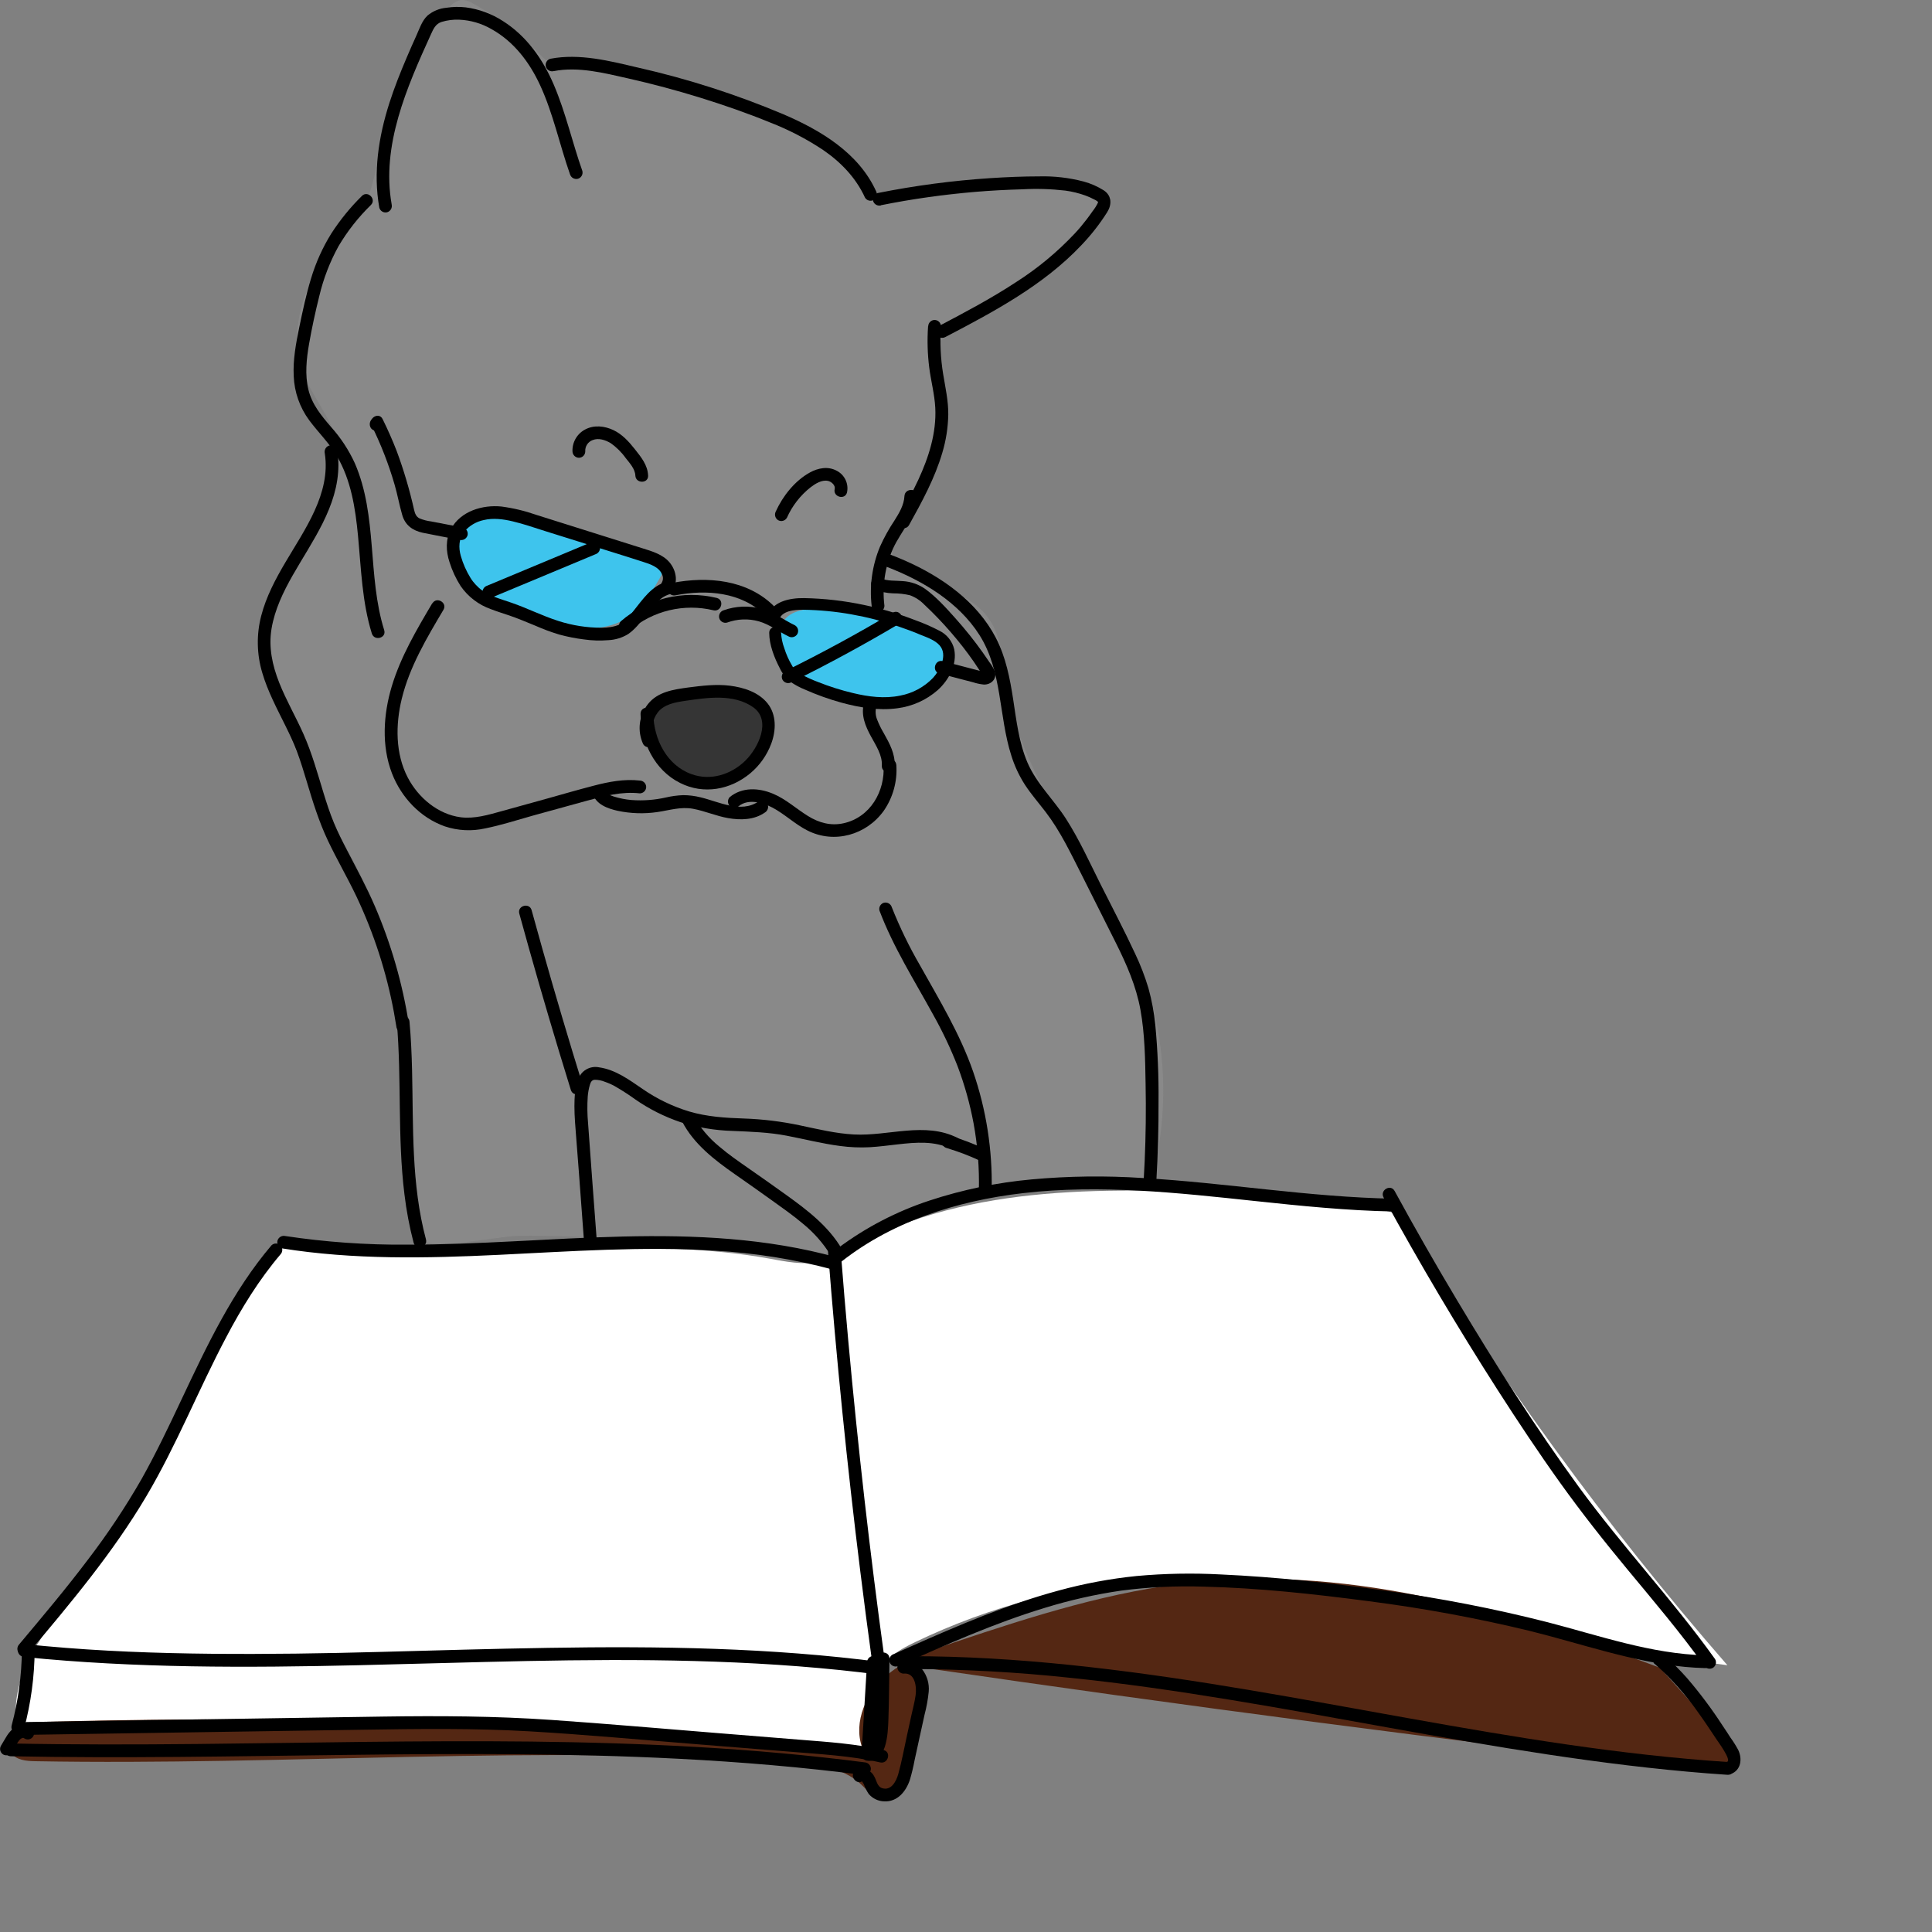<svg width="445" height="445" viewBox="0 0 445 445" fill="none" xmlns="http://www.w3.org/2000/svg">
<rect x="0" y="0" width="445" height="445" fill="#808080" stroke="none"/>
<g clip-path="url(#clip0_63_500)">
<path d="M93.534 264.849C93.128 257.185 93.9 249.456 93.688 241.762C93.394 231.22 91.255 220.812 87.369 211.011C82.139 197.822 73.871 186.048 68.206 173.043C62.541 160.037 59.661 144.744 65.621 131.838C70.114 122.134 79.525 113.45 77.805 102.891C76.798 96.659 72.004 91.742 69.808 85.793C66.369 76.513 69.808 65.842 75.874 58.019C78.541 54.576 81.721 51.481 83.747 47.625C86.15 43.044 86.739 37.773 87.84 32.721C90.26 21.655 95.284 9.58 103.522 1.592C104.186 0.824 105.067 0.277 106.049 0.024C107.162 -0.153 108.251 0.395 109.234 0.949C114.463 3.912 119.278 7.551 123.556 11.774C125.035 13.236 126.56 14.833 128.568 15.358C130.723 15.948 132.967 15.134 135.158 14.727C142.189 13.407 149.291 15.983 155.975 18.565C162.807 21.21 169.616 23.913 176.404 26.672C185.238 30.256 194.454 34.277 200.066 42C201.055 43.35 201.98 44.86 203.464 45.626C204.948 46.393 206.885 46.251 208.629 46.057L227.09 43.952C236.743 42.855 246.883 41.824 255.846 45.567C245.083 58.094 232.399 68.829 218.269 77.368C217.273 77.958 216.214 78.624 215.725 79.685C215.236 80.746 215.472 82.114 215.725 83.335C218.64 98.61 214.388 114.416 204.918 126.673C209.777 134.591 222.055 134.733 227.561 142.22C230.736 146.524 230.906 152.243 231.737 157.549C235.494 181.603 254.35 200.381 262.883 223.179C268.738 238.925 269.519 256.112 265.115 272.325C264.191 275.697 241.289 272.696 238.285 272.862C227.269 273.459 216.48 276.238 206.544 281.039C199.601 284.405 192.934 288.809 185.302 289.947C179.113 290.879 172.841 289.564 166.676 288.479C151.014 285.737 135.132 284.458 119.234 284.659C115.076 284.712 100.348 287.907 97.268 285.679C93.817 283.167 93.752 268.853 93.534 264.849Z" fill="#898989"/>
<path d="M106.219 134.385C105.077 130.388 104.029 125.778 106.367 122.346C108.051 119.876 111.178 118.697 114.164 118.626C117.149 118.555 120.053 119.428 122.944 120.289L150.31 128.543C151.123 128.784 152.006 129.085 152.454 129.804C153.125 130.883 152.489 132.269 151.865 133.342C150.098 136.413 148.255 139.567 145.422 141.696C142.189 144.119 137.978 144.932 133.945 144.72C129.911 144.508 125.994 143.37 122.125 142.215C118.916 141.254 115.648 140.263 112.809 138.512C109.971 136.761 107.474 134.149 106.596 130.913" fill="#3EC4ED"/>
<path d="M181.993 156.712C180.682 154.057 179.869 151.183 179.596 148.234C179.419 146.371 179.507 144.349 180.626 142.845C181.633 141.489 183.312 140.8 184.961 140.487C188.312 139.791 191.786 140.269 195.172 140.752C201.332 141.631 207.539 142.521 213.292 144.98C215.442 145.899 217.668 147.226 218.422 149.443C219.093 151.412 218.381 153.646 217.079 155.267C215.778 156.889 213.958 158.009 212.144 159.029C208.941 160.798 205.431 162.478 201.762 162.242C199.896 162.041 198.064 161.595 196.315 160.915L179.826 155.338" fill="#3EC4ED"/>
<path d="M4.564 399.529C0.825 388.263 9.275 377.02 16.413 367.522C33.885 344.181 45.975 317.332 60.733 292.182C61.787 290.413 62.941 288.514 64.767 287.512C66.593 286.51 68.612 286.551 70.603 286.569L136.559 287.206C150.104 287.335 163.649 287.471 176.981 289.859C180.921 290.56 184.979 291.462 188.883 290.572C191.639 289.935 194.106 288.45 196.598 287.105C223.787 272.414 256.429 273.545 287.288 275.102C299.066 275.692 311.038 276.281 322.339 279.76C344.437 316.501 369.711 351.231 397.871 383.552C353.533 378.01 310.26 360.901 265.669 363.808C246.666 365.059 228.076 369.936 210.902 378.175C208.758 379.201 206.609 380.309 204.889 381.954C199.489 387.131 199.948 395.75 200.767 403.179C135.446 396.907 69.768 395.207 4.211 398.091" fill="white"/>
<path d="M381.935 383.705L398.424 401.982C399.349 403.014 400.344 404.258 400.102 405.619C399.696 407.878 396.616 408.172 394.343 407.907C333.373 400.868 272.52 392.899 211.785 384C211.709 391.533 211.019 399.048 209.724 406.468C209.058 410.277 206.844 415.082 203.046 414.41C201.073 414.062 199.742 412.282 198.27 410.931C193.947 406.952 187.628 406.262 181.781 405.855C124.004 401.858 65.992 406.71 8.056 405.661C6.054 405.625 3.728 405.419 2.597 403.762C1.325 401.893 2.462 399.164 4.364 397.955C6.266 396.747 8.651 396.64 10.906 396.576C73.688 394.854 136.514 397.166 199 403.497C196.309 397.878 198.888 390.869 203.429 386.612C207.969 382.355 214.029 380.227 219.953 378.24C237.991 372.185 256.288 366.384 275.215 364.433C312.21 360.612 349.057 371.696 383.902 384.708" fill="#542713"/>
<path d="M150.687 172.093C150.575 169.517 149.309 166.899 150.098 164.429C150.617 163.081 151.549 161.931 152.76 161.145C155.704 159.035 159.515 158.357 163.142 158.634C166.77 158.911 170.256 160.055 173.66 161.334C174.615 161.611 175.49 162.11 176.216 162.79C177.835 164.559 177.052 167.371 176.174 169.605C174.955 172.706 173.572 176.014 170.745 177.765C169.147 178.661 167.367 179.183 165.539 179.292C162.558 179.679 159.528 179.26 156.764 178.077C154.061 176.81 151.788 174.399 151.176 171.468" fill="#353535"/>
<path d="M90.213 47.077C87.793 33.517 93.717 20.081 99.217 7.995C99.806 6.715 100.283 5.507 101.72 5.047C103.03 4.65 104.398 4.476 105.766 4.534C108.382 4.646 110.931 5.391 113.198 6.703C118.35 9.569 121.943 14.309 124.387 19.591C127.431 26.165 128.892 33.34 131.294 40.155C131.407 40.526 131.657 40.839 131.994 41.03C132.33 41.221 132.727 41.275 133.102 41.181C133.477 41.075 133.795 40.826 133.988 40.487C134.18 40.149 134.233 39.748 134.133 39.371C131.813 32.792 130.305 25.941 127.555 19.515C125.04 13.619 121.295 8.313 115.842 4.852C113.258 3.176 110.332 2.098 107.279 1.698C105.802 1.527 104.308 1.557 102.839 1.786C101.225 1.925 99.692 2.559 98.452 3.602C97.203 4.781 96.62 6.609 95.931 8.136C95.166 9.828 94.412 11.52 93.688 13.23C92.215 16.679 90.831 20.163 89.683 23.736C87.192 31.524 85.926 39.731 87.369 47.855C87.476 48.23 87.726 48.549 88.065 48.742C88.404 48.934 88.805 48.986 89.182 48.887C89.554 48.774 89.868 48.523 90.058 48.184C90.249 47.846 90.302 47.447 90.207 47.071L90.213 47.077Z" fill="black"/>
<path d="M202.94 47.265C210.092 45.83 217.319 44.804 224.588 44.194C228.215 43.895 231.849 43.699 235.488 43.604C238.786 43.422 242.094 43.521 245.376 43.899C246.956 44.115 248.51 44.496 250.01 45.037C250.679 45.277 251.328 45.567 251.954 45.903C252.268 46.027 252.56 46.2 252.819 46.416C252.967 46.599 252.955 46.493 252.819 46.835C252.493 47.486 252.098 48.101 251.642 48.669C251.2 49.305 250.746 49.942 250.269 50.555C249.404 51.687 248.503 52.772 247.513 53.821C243.48 58.103 238.93 61.866 233.969 65.023C228.28 68.755 222.256 71.945 216.237 75.105C214.553 75.983 216.043 78.53 217.721 77.645C228.91 71.797 240.388 65.695 249.127 56.421C251.334 54.109 253.307 51.583 255.016 48.881C256.123 47.112 256.1 45.102 254.245 43.852C252.799 42.94 251.225 42.251 249.575 41.806C246.245 40.934 242.809 40.537 239.369 40.627C235.624 40.627 231.872 40.786 228.139 41.028C219.402 41.599 210.712 42.749 202.127 44.471C201.753 44.577 201.435 44.826 201.242 45.165C201.049 45.503 200.997 45.904 201.097 46.281C201.208 46.654 201.458 46.969 201.796 47.161C202.134 47.354 202.534 47.408 202.91 47.312L202.94 47.265Z" fill="black"/>
<path d="M127.561 16.378C133.226 15.287 139.145 16.814 144.639 18.052C150.285 19.326 155.877 20.822 161.417 22.539C166.811 24.219 172.158 26.076 177.393 28.217C181.653 29.872 185.722 31.981 189.531 34.507C193.653 37.319 197.151 40.945 199.236 45.514C199.434 45.85 199.758 46.093 200.135 46.192C200.512 46.29 200.913 46.235 201.25 46.039C201.58 45.836 201.82 45.513 201.918 45.137C202.017 44.762 201.967 44.362 201.779 44.023C197.751 35.179 188.942 29.962 180.379 26.295C169.606 21.76 158.456 18.177 147.059 15.588C140.487 14.055 133.515 12.233 126.754 13.536C126.38 13.643 126.062 13.892 125.869 14.23C125.676 14.569 125.624 14.97 125.724 15.346C125.833 15.72 126.084 16.037 126.422 16.229C126.761 16.422 127.16 16.475 127.537 16.378H127.561Z" fill="black"/>
<path d="M213.764 75.169C213.544 78.356 213.636 81.557 214.04 84.726C214.435 87.803 215.265 90.834 215.424 93.941C215.713 99.713 213.917 105.331 211.514 110.508C210.101 113.556 208.481 116.503 206.85 119.44C205.926 121.096 208.464 122.588 209.388 120.925C212.333 115.619 215.318 110.166 217.044 104.282C217.899 101.43 218.361 98.475 218.416 95.497C218.451 92.331 217.745 89.266 217.238 86.165C216.642 82.532 216.474 78.841 216.738 75.169C216.733 74.78 216.576 74.407 216.301 74.132C216.026 73.857 215.654 73.7 215.265 73.695C214.877 73.703 214.507 73.861 214.233 74.135C213.958 74.41 213.801 74.781 213.793 75.169H213.764Z" fill="black"/>
<path d="M181.233 119.292C182.46 116.518 184.349 114.089 186.733 112.218C187.782 111.416 189.26 110.49 190.65 110.755C191.521 110.915 192.457 111.811 192.257 112.624C191.81 114.47 194.648 115.254 195.096 113.408C195.302 112.43 195.179 111.41 194.747 110.508C194.314 109.606 193.597 108.872 192.705 108.421C190.726 107.348 188.435 107.784 186.545 108.828C183.082 110.738 180.308 114.234 178.695 117.795C178.51 118.135 178.461 118.532 178.558 118.907C178.655 119.282 178.892 119.605 179.219 119.811C179.557 120.007 179.958 120.061 180.335 119.961C180.712 119.862 181.035 119.617 181.233 119.28V119.292Z" fill="black"/>
<path d="M149.279 109.535C149.179 107.106 147.654 105.267 146.211 103.445C144.851 101.723 143.302 100.014 141.282 99.064C139.262 98.115 136.86 97.826 134.804 98.911C133.884 99.387 133.118 100.115 132.597 101.011C132.075 101.907 131.819 102.933 131.86 103.969C131.87 104.357 132.029 104.726 132.303 105C132.577 105.274 132.945 105.433 133.332 105.443C133.722 105.442 134.096 105.286 134.371 105.01C134.647 104.734 134.803 104.36 134.804 103.969C134.768 103.406 134.916 102.846 135.227 102.375C135.537 101.904 135.993 101.546 136.524 101.358C137.902 100.815 139.469 101.358 140.646 102.065C142.001 103.011 143.182 104.184 144.138 105.532C145.039 106.67 146.276 108.002 146.341 109.535C146.417 111.422 149.362 111.433 149.285 109.535H149.279Z" fill="black"/>
<path d="M83.388 45.102C80.721 47.722 78.352 50.628 76.321 53.768C74.311 57.003 72.738 60.49 71.645 64.139C70.503 67.847 69.708 71.656 68.919 75.452C68.165 79.108 67.464 82.857 67.652 86.601C67.791 90.293 69.042 93.856 71.239 96.824C73.312 99.613 75.838 102.03 77.611 105.078C80.873 110.614 81.862 117.117 82.463 123.425C83.176 130.954 83.388 138.648 85.649 145.929C86.238 147.733 89.059 146.96 88.493 145.145C84.589 132.622 87.01 118.844 81.721 106.676C80.32 103.625 78.465 100.805 76.221 98.31C73.989 95.71 71.845 93.133 71.027 89.72C70.208 86.306 70.585 82.645 71.192 79.196C71.839 75.505 72.64 71.809 73.547 68.177C74.497 64.168 75.987 60.306 77.976 56.698C80.033 53.223 82.54 50.036 85.431 47.218C86.774 45.874 84.695 43.793 83.352 45.131L83.388 45.102Z" fill="black"/>
<path d="M99.582 138.919C95.955 145.038 92.292 151.252 90.231 158.103C88.299 164.535 87.828 171.775 90.29 178.148C92.439 183.684 96.809 188.342 102.456 190.34C105.456 191.339 108.671 191.5 111.755 190.806C115.459 190.063 119.104 188.878 122.744 187.858L135.223 184.421C139.192 183.331 143.214 182.263 147.365 182.735C147.755 182.732 148.128 182.576 148.403 182.3C148.679 182.024 148.835 181.651 148.838 181.261C148.829 180.873 148.671 180.503 148.397 180.229C148.122 179.954 147.753 179.796 147.365 179.787C143.785 179.38 140.199 180.064 136.765 180.966C133.191 181.892 129.646 182.918 126.095 183.914L115.453 186.862C112.426 187.699 109.317 188.631 106.143 188.247C100.878 187.569 96.367 183.743 93.947 179.145C91.032 173.597 91.091 166.876 92.545 160.921C94.353 153.534 98.305 146.931 102.138 140.458C103.11 138.819 100.566 137.339 99.6 138.966L99.582 138.919Z" fill="black"/>
<path d="M150.717 169.93C150.331 168.988 150.196 167.963 150.324 166.954C150.452 165.944 150.839 164.985 151.447 164.17C152.919 162.183 155.569 161.753 157.878 161.417C162.919 160.68 168.984 159.76 173.448 162.879C177.8 165.915 174.626 172.312 171.681 175.195C168.401 178.414 163.655 179.911 159.25 178.302C153.543 176.244 150.569 170.201 150.481 164.423C150.481 162.525 147.537 162.519 147.537 164.423C147.631 170.867 150.722 177.394 156.653 180.341C162.076 183.071 168.242 181.921 172.824 178.107C174.997 176.287 176.659 173.932 177.647 171.274C178.76 168.273 178.889 164.641 176.805 162.024C174.72 159.406 171.257 158.333 168.113 157.938C164.968 157.543 161.682 157.938 158.508 158.351C155.139 158.811 151.441 159.341 149.221 162.201C148.21 163.484 147.574 165.023 147.383 166.647C147.193 168.27 147.456 169.915 148.143 171.398C148.344 171.733 148.668 171.975 149.046 172.073C149.424 172.171 149.825 172.117 150.163 171.923C150.492 171.718 150.731 171.395 150.828 171.019C150.926 170.644 150.875 170.245 150.687 169.906L150.717 169.93Z" fill="black"/>
<path d="M170.162 185.677C172.335 183.908 175.674 184.834 177.888 186.001C180.762 187.516 183.112 189.851 186.015 191.307C192.192 194.42 199.559 192.31 203.558 186.75C205.685 183.676 206.707 179.969 206.456 176.238C206.344 174.357 203.393 174.34 203.511 176.238C203.888 182.263 200.455 188.242 194.33 189.615C191.386 190.281 188.594 189.515 186.086 187.941C183.377 186.267 181.015 184.056 178.047 182.818C174.761 181.444 170.98 181.249 168.101 183.578C167.828 183.857 167.675 184.231 167.675 184.622C167.675 185.012 167.828 185.386 168.101 185.665C168.381 185.934 168.755 186.084 169.143 186.084C169.531 186.084 169.905 185.934 170.185 185.665L170.162 185.677Z" fill="black"/>
<path d="M74.808 104.418C76.244 113.632 70.173 121.992 65.762 129.48C63.471 133.359 61.31 137.427 60.173 141.814C59.042 146.143 59.126 150.7 60.415 154.984C61.663 159.229 63.766 163.156 65.715 167.106C66.675 169.057 67.605 171.026 68.377 173.06C69.237 175.336 69.955 177.665 70.65 179.999C72.04 184.663 73.465 189.267 75.555 193.672C77.646 198.076 80.025 202.126 82.08 206.447C86.121 214.966 89.035 223.976 90.749 233.249C90.961 234.397 91.157 235.55 91.338 236.71C91.444 237.086 91.694 237.405 92.033 237.598C92.373 237.791 92.775 237.843 93.152 237.741C93.523 237.629 93.837 237.377 94.028 237.039C94.219 236.701 94.272 236.302 94.176 235.925C92.722 226.534 90.076 217.367 86.303 208.646C84.412 204.266 82.139 200.086 79.943 195.853C78.865 193.783 77.811 191.691 76.916 189.539C75.985 187.292 75.232 184.975 74.519 182.653C73.117 178.054 71.839 173.426 69.878 169.028C68.112 165.054 65.903 161.275 64.308 157.236C62.712 153.198 61.834 149.071 62.541 144.814C63.277 140.422 65.22 136.384 67.399 132.546C71.898 124.634 77.911 116.68 77.946 107.153C77.943 105.98 77.844 104.809 77.652 103.651C77.546 103.275 77.296 102.955 76.957 102.762C76.617 102.569 76.215 102.518 75.838 102.619C75.468 102.732 75.155 102.982 74.965 103.319C74.774 103.656 74.72 104.054 74.813 104.429L74.808 104.418Z" fill="black"/>
<path d="M192.646 291.527C204.748 281.505 220.283 276.582 235.706 274.807C253.461 272.756 271.305 274.742 288.978 276.623C299.607 277.755 310.26 278.846 320.955 279.046C322.851 279.082 322.851 276.134 320.955 276.098C311.273 275.916 301.627 275.008 291.999 273.994C282.37 272.98 272.842 271.889 263.219 271.335C254.691 270.769 246.132 270.875 237.62 271.653C229.608 272.38 221.705 274.018 214.064 276.535C206.492 279.03 199.372 282.735 192.982 287.506C192.157 288.131 191.344 288.78 190.544 289.44C190.271 289.719 190.118 290.094 190.118 290.484C190.118 290.874 190.271 291.248 190.544 291.527C190.825 291.795 191.198 291.944 191.586 291.944C191.974 291.944 192.347 291.795 192.628 291.527H192.646Z" fill="black"/>
<path d="M207.086 383.664C218.074 378.753 229.104 373.842 240.653 370.34C246.41 368.56 252.298 367.232 258.261 366.366C264.537 365.555 270.869 365.249 277.194 365.452C289.896 365.747 302.634 367.15 315.225 368.801C327.674 370.393 340.026 372.668 352.225 375.617C364.156 378.564 375.875 382.762 388.148 383.941C389.663 384.083 391.181 384.175 392.7 384.218C394.596 384.265 394.596 381.318 392.7 381.27C380.263 380.934 368.414 376.743 356.483 373.653C344.196 370.524 331.74 368.099 319.176 366.39C306.597 364.621 293.901 363.218 281.21 362.646C274.732 362.299 268.237 362.419 261.777 363.006C255.703 363.624 249.691 364.746 243.803 366.36C232.025 369.544 220.801 374.349 209.683 379.284L205.56 381.117C205.225 381.316 204.982 381.639 204.883 382.017C204.784 382.394 204.837 382.795 205.03 383.133C205.233 383.464 205.556 383.704 205.931 383.803C206.306 383.902 206.705 383.852 207.045 383.664H207.086Z" fill="black"/>
<path d="M318.676 275.804C326.92 290.893 335.681 305.679 344.958 320.162C349.593 327.379 354.333 334.53 359.327 341.505C364.25 348.379 369.474 355.006 374.868 361.514C380.887 368.778 387.005 375.97 392.5 383.647C392.705 383.975 393.028 384.213 393.402 384.31C393.777 384.408 394.175 384.358 394.514 384.171C394.849 383.972 395.092 383.649 395.191 383.272C395.291 382.895 395.238 382.493 395.044 382.155C385.233 368.448 373.626 356.149 363.691 342.536C353.609 328.717 344.428 314.237 335.642 299.545C330.668 291.233 325.86 282.821 321.22 274.312C320.307 272.65 317.769 274.135 318.676 275.804Z" fill="black"/>
<path d="M190.732 288.373C191.686 300.636 192.779 312.887 194.012 325.126C195.245 337.366 196.619 349.587 198.134 361.791C198.99 368.701 199.893 375.607 200.843 382.508C200.949 383.299 201.962 383.729 202.657 383.534C203.028 383.423 203.342 383.173 203.533 382.835C203.724 382.498 203.777 382.1 203.682 381.724C202.029 369.666 200.513 357.594 199.135 345.508C197.753 333.323 196.507 321.139 195.396 308.955C194.772 302.104 194.195 295.247 193.665 288.385C193.654 287.997 193.496 287.628 193.222 287.354C192.948 287.08 192.58 286.921 192.192 286.911C191.802 286.912 191.429 287.068 191.153 287.344C190.877 287.62 190.722 287.994 190.72 288.385L190.732 288.373Z" fill="black"/>
<path d="M209.641 384.425C221.98 384.465 234.308 385.144 246.577 386.459C258.856 387.726 271.069 389.501 283.248 391.499C295.426 393.498 307.657 395.738 319.854 397.932C332.05 400.125 344.14 402.253 356.365 404.092C368.591 405.932 380.893 407.482 393.236 408.455C394.787 408.573 396.338 408.685 397.888 408.791C399.779 408.915 399.773 405.967 397.888 405.843C385.557 405.018 373.278 403.597 361.047 401.829C348.816 400.06 336.578 397.937 324.382 395.756C312.186 393.575 299.996 391.328 287.776 389.271C275.557 387.213 263.461 385.392 251.229 384.006C238.998 382.621 226.661 381.689 214.329 381.506C212.774 381.506 211.226 381.471 209.671 381.471C207.775 381.471 207.775 384.419 209.671 384.419L209.641 384.425Z" fill="black"/>
<path d="M381.158 383.269C384.931 386.588 388.292 390.349 391.169 394.471C392.629 396.499 394.019 398.598 395.391 400.667C395.703 401.145 398.877 405.419 397.823 405.79C397.452 405.902 397.138 406.152 396.946 406.489C396.754 406.826 396.699 407.224 396.793 407.6C396.899 407.977 397.149 408.296 397.488 408.489C397.828 408.682 398.23 408.734 398.607 408.632C401.003 407.795 401.363 405.154 400.373 403.078C399.849 402.1 399.259 401.158 398.607 400.26C398.018 399.323 397.382 398.385 396.757 397.448C394.281 393.627 391.551 389.977 388.584 386.523C386.918 384.628 385.12 382.855 383.201 381.217C382.921 380.949 382.549 380.799 382.162 380.799C381.774 380.799 381.402 380.949 381.122 381.217C380.847 381.494 380.693 381.868 380.693 382.258C380.693 382.648 380.847 383.022 381.122 383.299L381.158 383.269Z" fill="black"/>
<path d="M208.175 385.48C210.802 385.232 211.167 388.587 210.896 390.462C210.678 392.001 210.272 393.516 209.936 395.031L208.876 399.865C208.234 402.813 207.698 405.761 206.891 408.656C206.391 410.383 205.231 412.5 203.211 411.875C201.98 411.492 201.933 410.059 201.285 409.027C200.897 408.321 200.251 407.793 199.482 407.554C198.714 407.314 197.883 407.382 197.163 407.742C195.508 408.668 196.992 411.214 198.647 410.289C198.211 410.531 198.458 410.136 198.582 410.366C198.706 410.595 198.865 410.737 198.965 410.955C199.248 411.76 199.634 412.525 200.113 413.231C200.554 413.74 201.096 414.152 201.704 414.442C202.312 414.731 202.973 414.891 203.646 414.911C206.709 415.064 208.687 412.624 209.571 409.959C210.007 408.487 210.367 406.993 210.648 405.484L211.826 400.084L212.951 394.96C213.411 393.22 213.732 391.446 213.911 389.654C214.081 387.811 213.547 385.971 212.415 384.507C211.92 383.858 211.274 383.339 210.533 382.997C209.792 382.655 208.978 382.5 208.163 382.544C207.776 382.554 207.408 382.713 207.134 382.987C206.86 383.262 206.701 383.63 206.691 384.018C206.693 384.408 206.848 384.782 207.124 385.058C207.4 385.335 207.773 385.49 208.163 385.492L208.175 385.48Z" fill="black"/>
<path d="M2.497 404.523C28.226 405.036 53.955 404.523 79.678 404.211C105.236 403.898 130.818 403.786 156.358 405.101C170.651 405.838 184.925 407.029 199.118 408.868C199.508 408.868 199.883 408.713 200.159 408.436C200.435 408.16 200.59 407.785 200.59 407.394C200.58 407.007 200.421 406.638 200.147 406.364C199.873 406.089 199.505 405.931 199.118 405.92C173.66 402.625 147.978 401.428 122.32 401.139C96.662 400.85 71.127 401.44 45.533 401.693C31.188 401.835 16.842 401.864 2.497 401.575C0.601 401.54 0.601 404.488 2.497 404.523Z" fill="black"/>
<path d="M2.732 403.574C3.174 402.843 3.604 402.094 4.063 401.369C4.163 401.21 4.275 401.056 4.381 400.897C4.487 400.738 4.417 400.856 4.275 401.039L4.375 400.915L4.564 400.703L4.764 400.508L4.888 400.408C4.705 400.543 4.658 400.579 4.752 400.514C4.904 400.415 5.064 400.328 5.229 400.254L4.876 400.402C5.057 400.333 5.244 400.283 5.435 400.254L5.047 400.308C5.242 400.279 5.44 400.279 5.636 400.308L5.247 400.254C5.384 400.278 5.518 400.316 5.647 400.366L5.294 400.219C5.424 400.278 5.724 400.502 5.353 400.219C5.637 400.485 6.007 400.638 6.395 400.649C6.784 400.647 7.156 400.493 7.432 400.219C7.709 399.942 7.865 399.567 7.868 399.176C7.869 398.981 7.831 398.788 7.756 398.609C7.681 398.43 7.571 398.267 7.432 398.132C7.067 397.811 6.634 397.577 6.166 397.448C5.743 397.348 5.305 397.33 4.876 397.395C4.038 397.52 3.26 397.903 2.65 398.492C2.14 399.001 1.702 399.579 1.348 400.207L0.218 402.1C0.024 402.438 -0.03 402.838 0.068 403.215C0.166 403.593 0.408 403.916 0.742 404.116C1.081 404.306 1.48 404.356 1.856 404.257C2.231 404.158 2.554 403.918 2.756 403.586L2.732 403.574Z" fill="black"/>
<path d="M6.189 399.588L83.582 398.409C96.373 398.214 109.152 398.038 121.931 398.78C134.71 399.523 147.489 400.714 160.262 401.728L181.822 403.456C188.812 404.045 195.873 404.381 202.728 405.938C204.571 406.356 205.36 403.515 203.511 403.096C197.292 401.681 190.909 401.239 184.566 400.738L165.333 399.187C152.56 398.161 139.781 397.035 126.996 396.151C114.087 395.255 101.196 395.19 88.27 395.379L49.78 395.968L6.201 396.634C4.311 396.664 4.305 399.612 6.201 399.582L6.189 399.588Z" fill="black"/>
<path d="M5.541 398.203C7.121 392.278 7.943 386.176 7.985 380.044C7.985 378.152 5.041 378.146 5.041 380.044C4.995 385.912 4.204 391.751 2.685 397.419C2.197 399.252 5.041 400.036 5.524 398.203H5.541Z" fill="black"/>
<path d="M6.531 380.799C16.201 369.302 25.935 357.729 33.62 344.777C40.64 332.956 45.687 320.121 52.111 307.988C55.645 301.267 59.673 294.734 64.602 288.927C64.87 288.647 65.02 288.274 65.02 287.887C65.02 287.499 64.87 287.126 64.602 286.846C64.326 286.571 63.952 286.416 63.562 286.416C63.173 286.416 62.799 286.571 62.523 286.846C53.566 297.387 47.659 309.945 41.8 322.361C38.897 328.522 35.97 334.677 32.625 340.638C28.919 347.102 24.788 353.312 20.258 359.227C15.211 365.918 9.805 372.333 4.417 378.747C4.15 379.028 4.001 379.4 4.001 379.788C4.001 380.175 4.15 380.548 4.417 380.828C4.693 381.104 5.066 381.258 5.456 381.258C5.846 381.258 6.219 381.104 6.495 380.828L6.531 380.799Z" fill="black"/>
<path d="M64.949 287.542C81.439 290.183 98.175 289.829 114.805 289.033C131.436 288.238 148.007 287.023 164.603 288.067C173.809 288.577 182.938 290.037 191.845 292.423C193.676 292.93 194.454 290.065 192.628 289.582C176.651 285.172 159.974 284.417 143.485 284.812C126.813 285.207 110.177 286.711 93.493 286.681C84.202 286.744 74.921 286.082 65.733 284.7C65.356 284.608 64.958 284.663 64.621 284.855C64.284 285.047 64.032 285.361 63.919 285.732C63.819 286.109 63.871 286.509 64.064 286.848C64.257 287.187 64.575 287.436 64.949 287.542Z" fill="black"/>
<path d="M5.595 381.666C18.368 382.951 31.2 383.576 44.032 383.8C56.864 384.024 69.749 383.847 82.605 383.552C95.46 383.257 108.463 382.845 121.395 382.585C134.239 382.332 147.083 382.237 159.927 382.585C172.771 382.933 185.55 383.711 198.287 385.197C199.885 385.386 201.477 385.582 203.064 385.787C203.453 385.783 203.826 385.627 204.101 385.351C204.377 385.076 204.533 384.703 204.536 384.313C204.528 383.924 204.371 383.554 204.096 383.279C203.822 383.004 203.452 382.846 203.064 382.839C190.349 381.176 177.547 380.239 164.732 379.785C151.918 379.331 139.056 379.343 126.218 379.555C113.263 379.761 100.36 380.144 87.428 380.492C74.496 380.84 61.711 381.041 48.849 380.917C35.987 380.793 23.179 380.327 10.388 379.148C8.786 379.007 7.19 378.859 5.595 378.694C5.205 378.697 4.832 378.853 4.557 379.129C4.282 379.405 4.125 379.778 4.122 380.168C4.128 380.557 4.285 380.928 4.56 381.204C4.835 381.479 5.206 381.636 5.595 381.642V381.666Z" fill="black"/>
<path d="M199.713 382.821L198.435 404.087C198.437 404.409 198.544 404.722 198.739 404.978C198.935 405.235 199.208 405.421 199.518 405.508C204.288 406.404 204.512 399.187 204.624 396.145C204.795 391.429 204.795 386.748 204.871 382.049C204.901 380.15 201.956 380.15 201.927 382.049C201.864 386.105 201.797 390.163 201.727 394.223C201.743 396.063 201.627 397.901 201.379 399.724C201.304 400.447 201.131 401.157 200.867 401.835C200.755 402.11 200.586 402.359 200.372 402.566C200.266 402.66 200.095 402.625 200.302 402.666L201.379 404.087L202.657 382.821C202.775 380.929 199.83 380.935 199.713 382.821Z" fill="black"/>
<path d="M91.391 235.371C92.539 248.589 91.52 261.902 93.158 275.102C93.606 278.86 94.312 282.584 95.272 286.245C95.761 288.078 98.605 287.3 98.11 285.461C94.712 272.773 95.219 259.52 94.912 246.549C94.824 242.823 94.665 239.103 94.324 235.389C94.315 235.001 94.157 234.631 93.882 234.357C93.608 234.082 93.239 233.924 92.851 233.915C92.462 233.92 92.091 234.076 91.816 234.352C91.54 234.627 91.384 234.999 91.379 235.389L91.391 235.371Z" fill="black"/>
<path d="M137.419 285.254C136.76 276.411 136.076 267.567 135.452 258.724C135.262 256.67 135.236 254.604 135.376 252.545C135.448 251.63 135.615 250.725 135.876 249.845C136.059 249.256 136.3 248.772 136.936 248.707C137.756 248.7 138.57 248.858 139.327 249.173C140.115 249.442 140.877 249.779 141.606 250.181C143.228 251.114 144.8 252.129 146.317 253.223C149.52 255.447 153.019 257.21 156.711 258.459C160.594 259.69 164.63 260.372 168.701 260.487C172.918 260.664 177.052 260.793 181.209 261.589C185.367 262.385 189.319 263.405 193.441 263.947C195.747 264.264 198.077 264.361 200.402 264.236C202.551 264.107 204.689 263.818 206.826 263.576C210.896 263.116 215.289 262.733 219.07 264.637C220.76 265.486 222.25 262.945 220.554 262.09C213.016 258.294 204.653 261.725 196.697 261.306C192.493 261.088 188.382 260.074 184.278 259.213C180.002 258.302 175.655 257.772 171.287 257.627C167.017 257.486 162.848 257.221 158.731 256.006C154.907 254.846 151.287 253.096 148.002 250.818C144.933 248.725 141.789 246.378 137.99 245.842C136.978 245.632 135.923 245.804 135.03 246.326C134.136 246.847 133.467 247.681 133.15 248.666C132.425 250.558 132.313 252.793 132.307 254.786C132.307 257.256 132.549 259.726 132.731 262.196L133.32 269.796L134.469 285.284C134.476 285.672 134.634 286.043 134.908 286.318C135.183 286.592 135.553 286.75 135.941 286.758C136.33 286.755 136.703 286.598 136.979 286.323C137.254 286.047 137.41 285.674 137.413 285.284L137.419 285.254Z" fill="black"/>
<path d="M157.135 258.364C159.85 263.576 164.62 267.208 169.326 270.503C172.111 272.455 174.902 274.394 177.676 276.399C180.132 278.168 182.611 279.883 184.914 281.835C187.478 283.912 189.669 286.412 191.391 289.228C192.345 290.867 194.89 289.387 193.936 287.742C190.873 282.471 185.974 278.745 181.115 275.249C178.257 273.198 175.387 271.17 172.506 269.165C170.191 267.55 167.853 265.952 165.704 264.113C163.25 262.12 161.205 259.672 159.679 256.902C158.802 255.216 156.264 256.708 157.135 258.388V258.364Z" fill="black"/>
<path d="M202.569 209.743C205.737 218.133 210.542 225.708 214.841 233.538C217.018 237.398 218.922 241.405 220.542 245.53C222.165 249.817 223.405 254.24 224.246 258.748C225.181 263.841 225.59 269.017 225.465 274.194C225.424 276.093 228.368 276.093 228.41 274.194C228.619 264.878 227.169 255.599 224.128 246.791C221.125 238.148 216.39 230.366 211.944 222.419C209.433 218.102 207.248 213.602 205.407 208.959C205.295 208.588 205.045 208.275 204.708 208.083C204.372 207.891 203.975 207.835 203.599 207.927C203.224 208.035 202.906 208.285 202.714 208.624C202.521 208.964 202.469 209.366 202.569 209.743Z" fill="black"/>
<path d="M217.998 264.413C219.309 264.806 220.609 265.244 221.896 265.728C222.538 265.976 223.174 266.223 223.804 266.494L223.993 266.577L224.535 266.813L225.471 267.237C225.81 267.425 226.209 267.475 226.584 267.376C226.959 267.277 227.282 267.037 227.485 266.707C227.676 266.367 227.727 265.967 227.628 265.591C227.529 265.215 227.288 264.892 226.955 264.69C224.309 263.455 221.577 262.413 218.781 261.571C218.405 261.472 218.004 261.524 217.666 261.717C217.328 261.91 217.079 262.228 216.973 262.603C216.876 262.979 216.929 263.378 217.12 263.715C217.311 264.053 217.626 264.303 217.998 264.413Z" fill="black"/>
<path d="M266.352 271.848C266.706 265.822 266.87 259.793 266.847 253.76C266.903 247.871 266.655 241.983 266.105 236.12C265.824 233.248 265.296 230.406 264.527 227.624C263.704 224.887 262.674 222.217 261.447 219.636C258.979 214.294 256.211 209.077 253.567 203.824C251.006 198.712 248.626 193.43 245.541 188.607C242.702 184.174 238.727 180.495 236.637 175.596C234.693 171.038 234.116 166.003 233.374 161.145C232.632 156.287 231.672 151.329 229.358 146.884C225.018 138.547 216.867 132.829 208.446 129.126C207.37 128.655 206.283 128.206 205.183 127.782C204.806 127.68 204.404 127.732 204.065 127.925C203.725 128.118 203.476 128.437 203.37 128.814C203.275 129.19 203.329 129.589 203.521 129.926C203.713 130.264 204.028 130.514 204.4 130.624C212.592 133.79 220.783 138.695 225.601 146.265C230.901 154.648 230 164.871 232.944 174.051C233.684 176.422 234.739 178.683 236.083 180.772C237.526 182.971 239.257 184.958 240.853 187.039C244.227 191.437 246.589 196.472 249.098 201.407C251.736 206.666 254.398 211.919 257.024 217.183C259.497 222.136 261.706 227.147 262.689 232.63C263.696 238.225 263.773 244.003 263.867 249.674C263.985 255.605 263.914 261.538 263.655 267.473C263.592 268.935 263.516 270.393 263.425 271.848C263.319 273.746 266.264 273.734 266.37 271.848H266.352Z" fill="black"/>
<path d="M208.322 114.263C208.21 116.338 207.109 118.172 206.026 119.882C204.755 121.785 203.645 123.791 202.704 125.878C200.906 130.189 200.239 134.889 200.767 139.532C200.777 139.919 200.936 140.288 201.209 140.563C201.483 140.837 201.852 140.995 202.239 141.006C202.628 141.003 203.001 140.846 203.276 140.571C203.552 140.295 203.708 139.922 203.711 139.532C203.157 135.026 203.847 130.454 205.708 126.314C207.557 122.287 211.008 118.897 211.267 114.263C211.367 112.371 208.422 112.377 208.322 114.263Z" fill="black"/>
<path d="M199.012 161.947C198.24 164.665 199.324 167.253 200.608 169.611C201.785 171.769 203.258 173.951 203.116 176.374C203.01 178.272 205.955 178.26 206.061 176.374C206.22 173.668 204.883 171.227 203.599 168.939C202.994 167.931 202.474 166.874 202.045 165.779C201.641 164.809 201.573 163.733 201.85 162.719C202.374 160.898 199.536 160.114 199.012 161.941V161.947Z" fill="black"/>
<path d="M145.087 145.168C147.704 142.943 150.808 141.366 154.148 140.566C157.487 139.766 160.968 139.765 164.308 140.564C166.146 141.018 166.935 138.205 165.091 137.722C161.249 136.8 157.243 136.805 153.403 137.738C149.564 138.671 146 140.504 143.008 143.087C142.734 143.364 142.581 143.738 142.581 144.127C142.581 144.517 142.734 144.891 143.008 145.168C143.286 145.439 143.659 145.591 144.047 145.591C144.435 145.591 144.808 145.439 145.087 145.168Z" fill="black"/>
<path d="M167.47 143.399C169.822 142.538 172.385 142.439 174.796 143.117C177.276 143.824 179.325 145.475 181.627 146.583C181.966 146.772 182.364 146.822 182.739 146.724C183.114 146.627 183.438 146.388 183.642 146.058C183.836 145.719 183.889 145.317 183.79 144.939C183.691 144.561 183.447 144.236 183.112 144.036C180.491 142.78 178.182 140.959 175.326 140.204C172.476 139.455 169.467 139.579 166.687 140.558C166.317 140.672 166.004 140.923 165.813 141.261C165.622 141.599 165.569 141.997 165.663 142.374C165.768 142.748 166.018 143.066 166.356 143.258C166.694 143.45 167.095 143.501 167.47 143.399Z" fill="black"/>
<path d="M179.431 142.904C179.885 140.646 183.1 140.416 185.067 140.446C188.75 140.5 192.423 140.851 196.05 141.495C199.757 142.152 203.409 143.09 206.974 144.302C208.664 144.891 210.336 145.481 211.979 146.194C213.446 146.784 215.324 147.408 216.414 148.641C218.363 150.84 216.532 154.365 214.889 156.152C212.857 158.259 210.22 159.68 207.345 160.22C203.759 160.974 199.99 160.485 196.462 159.63C193.708 158.976 191.006 158.121 188.376 157.071C187.046 156.571 185.751 155.98 184.502 155.303C183.584 154.846 182.836 154.106 182.37 153.192C181.647 151.964 181.068 150.656 180.644 149.295C180.22 148.161 179.972 146.968 179.908 145.758C179.908 143.989 177.17 143.989 177.176 145.758C177.176 148.529 178.353 151.494 179.608 153.905C180.174 155.112 181.003 156.176 182.034 157.018C183.097 157.754 184.238 158.367 185.438 158.846C188.157 160.054 190.962 161.057 193.83 161.847C198.017 162.985 202.38 163.728 206.715 163.132C210.146 162.695 213.369 161.244 215.972 158.964C218.54 156.653 220.501 153.068 219.782 149.531C219.561 148.617 219.142 147.762 218.555 147.028C217.968 146.293 217.227 145.696 216.384 145.28C214.569 144.337 212.692 143.517 210.766 142.828C206.961 141.352 203.041 140.188 199.047 139.349C194.493 138.38 189.857 137.849 185.202 137.763C182.028 137.71 177.547 138.494 176.793 142.226C176.708 142.576 176.759 142.945 176.936 143.258C177.114 143.572 177.403 143.806 177.747 143.912C178.097 144.005 178.469 143.957 178.784 143.779C179.098 143.6 179.331 143.305 179.431 142.957V142.904Z" fill="black"/>
<path d="M216.372 155.12L221.631 156.5L224.122 157.148C224.925 157.413 225.754 157.589 226.596 157.673C228.333 157.732 229.723 156.311 229.104 154.554C228.779 153.811 228.361 153.112 227.862 152.473C227.379 151.742 226.88 151.019 226.366 150.303C224.434 147.582 222.35 144.971 220.124 142.486C217.962 140.068 215.683 137.51 213.057 135.617C211.544 134.572 209.774 133.96 207.939 133.849C206.285 133.695 204.441 133.884 202.875 133.212C202.535 133.028 202.138 132.979 201.765 133.077C201.391 133.174 201.068 133.41 200.861 133.736C200.667 134.074 200.613 134.475 200.711 134.852C200.809 135.229 201.051 135.553 201.385 135.753C202.76 136.312 204.224 136.621 205.708 136.667C207.018 136.659 208.325 136.808 209.6 137.109C210.858 137.574 211.994 138.32 212.922 139.29C213.976 140.269 214.994 141.289 215.996 142.326C218.039 144.452 219.971 146.681 221.784 149.006C222.656 150.12 223.486 151.258 224.299 152.42C224.699 153.009 225.1 153.599 225.477 154.188C225.7 154.519 225.918 154.849 226.13 155.185C226.189 155.273 226.26 155.474 226.343 155.527C226.59 155.686 226.666 154.684 226.737 154.743C226.808 154.802 226.407 154.695 226.301 154.678C225.883 154.583 225.471 154.46 225.059 154.348L222.426 153.664L217.167 152.284C215.33 151.807 214.547 154.642 216.384 155.126L216.372 155.12Z" fill="black"/>
<path d="M86.591 99.182C88.488 99.182 88.488 96.234 86.591 96.234C84.695 96.234 84.695 99.182 86.591 99.182Z" fill="black"/>
<path d="M85.59 98.003C87.756 102.381 89.53 106.942 90.89 111.634C91.568 113.951 91.98 116.35 92.657 118.655C93.334 120.961 95.013 122.193 97.339 122.706C100.165 123.295 103.028 123.802 105.872 124.351C106.249 124.444 106.647 124.39 106.985 124.198C107.322 124.006 107.573 123.691 107.686 123.319C107.784 122.942 107.731 122.542 107.538 122.204C107.346 121.866 107.029 121.616 106.655 121.509L99.329 120.106C98.394 119.994 97.478 119.754 96.609 119.392C95.819 118.974 95.578 118.254 95.378 117.429C94.351 112.842 93.017 108.33 91.385 103.922C90.407 101.407 89.32 98.938 88.123 96.517C87.274 94.814 84.736 96.305 85.579 98.003H85.59Z" fill="black"/>
<path d="M154.88 135.912C156.287 133.966 155.675 131.278 154.226 129.545C152.677 127.688 150.181 126.98 147.966 126.284L131.636 121.143L123.545 118.597C120.938 117.679 118.245 117.033 115.506 116.669C111.148 116.226 106.084 117.724 103.876 121.839C102.609 124.197 102.698 126.974 103.546 129.503C104.15 131.431 105.005 133.271 106.09 134.975C107.805 137.456 110.263 139.329 113.11 140.322C114.488 140.858 115.913 141.289 117.314 141.766C119.352 142.462 121.33 143.311 123.327 144.125C125.112 144.916 126.945 145.596 128.815 146.159C130.679 146.667 132.576 147.041 134.492 147.279C136.356 147.548 138.245 147.605 140.122 147.45C141.757 147.377 143.345 146.884 144.733 146.017C147.813 143.842 149.356 140.121 152.271 137.875C152.92 137.371 153.666 137.006 154.462 136.802C156.293 136.325 155.516 133.483 153.679 133.96C150.08 134.898 148.061 138.046 145.87 140.77C144.916 141.949 143.862 143.234 142.478 143.93C142.283 144.03 142.531 143.93 142.242 144.024L141.818 144.166C141.464 144.271 141.104 144.356 140.741 144.419C140.027 144.529 139.307 144.586 138.585 144.59C135.199 144.594 131.833 144.067 128.609 143.028C124.911 141.849 121.448 140.08 117.779 138.818C116.484 138.376 115.171 137.975 113.893 137.48L113.433 137.297H113.463L113.21 137.185C112.921 137.056 112.621 136.92 112.35 136.773C111.809 136.489 111.289 136.166 110.795 135.806C110.66 135.706 110.795 135.806 110.795 135.806L110.636 135.676L110.259 135.352C110.012 135.128 109.77 134.886 109.541 134.638C109.094 134.167 108.699 133.65 108.363 133.094C107.396 131.527 106.649 129.835 106.143 128.065C105.589 126.155 105.654 124.056 106.938 122.446C108.089 121.097 109.651 120.165 111.384 119.793C113.592 119.257 115.93 119.569 118.103 120.088C120.612 120.678 123.056 121.538 125.512 122.311L140.582 127.027C143.067 127.805 145.552 128.578 148.037 129.385C149.674 129.91 151.806 130.565 152.501 132.333C152.658 132.664 152.722 133.032 152.686 133.397C152.65 133.761 152.514 134.109 152.295 134.403C152.103 134.741 152.05 135.142 152.149 135.519C152.248 135.896 152.491 136.219 152.825 136.419C153.164 136.608 153.563 136.659 153.939 136.56C154.314 136.461 154.637 136.22 154.839 135.888L154.88 135.912Z" fill="black"/>
<path d="M155.64 137.103C162.706 135.735 170.804 136.36 176.168 141.69C177.517 143.028 179.602 140.941 178.253 139.603C172.099 133.495 162.983 132.693 154.856 134.261C154.482 134.37 154.165 134.621 153.973 134.96C153.78 135.299 153.727 135.7 153.826 136.077C153.938 136.449 154.189 136.763 154.527 136.954C154.865 137.145 155.263 137.199 155.64 137.103Z" fill="black"/>
<path d="M112.992 137.746L137.136 127.67C137.506 127.555 137.819 127.303 138.01 126.966C138.202 126.629 138.258 126.231 138.167 125.854C137.973 125.164 137.089 124.516 136.353 124.828L112.208 134.904C111.839 135.018 111.527 135.268 111.337 135.605C111.146 135.941 111.091 136.338 111.184 136.714C111.288 137.09 111.537 137.409 111.876 137.602C112.214 137.795 112.615 137.847 112.992 137.746Z" fill="black"/>
<path d="M182.281 157.148C190.718 152.986 198.986 148.499 207.085 143.688C208.711 142.721 207.233 140.151 205.596 141.141C197.508 145.952 189.24 150.441 180.791 154.607C180.457 154.807 180.215 155.131 180.117 155.508C180.019 155.885 180.073 156.286 180.267 156.623C180.47 156.954 180.793 157.194 181.169 157.292C181.544 157.389 181.943 157.338 182.281 157.148Z" fill="black"/>
<path d="M136.477 182.676C137.207 185.259 139.881 186.214 142.254 186.75C145.243 187.386 148.322 187.488 151.346 187.051C154.15 186.65 156.782 185.76 159.638 186.29C162.382 186.803 164.938 187.953 167.712 188.436C170.592 188.943 173.73 188.873 176.21 187.128C176.538 186.922 176.776 186.599 176.874 186.225C176.973 185.85 176.925 185.452 176.74 185.111C176.541 184.776 176.218 184.532 175.841 184.433C175.464 184.334 175.064 184.387 174.726 184.581C170.698 187.416 165.504 184.622 161.34 183.643C160.044 183.32 158.713 183.154 157.377 183.148C156.028 183.197 154.687 183.376 153.372 183.684C150.789 184.269 148.134 184.468 145.493 184.274C144.093 184.157 142.711 183.886 141.371 183.466C140.552 183.201 139.557 182.777 139.304 181.88C138.785 180.059 135.947 180.831 136.465 182.664L136.477 182.676Z" fill="black"/>
<path d="M119.611 210.427C122.52 221.039 125.565 231.602 128.745 242.116C129.648 245.091 130.56 248.068 131.483 251.048C132.042 252.852 134.887 252.079 134.322 250.264C131.063 239.765 127.94 229.224 124.952 218.639C124.104 215.644 123.27 212.646 122.449 209.643C121.949 207.815 119.104 208.593 119.611 210.427Z" fill="black"/>
</g>
<defs>
<clipPath id="clip0_63_500">
<rect width="445" height="445" fill="white"/>
</clipPath>
</defs>
</svg>
